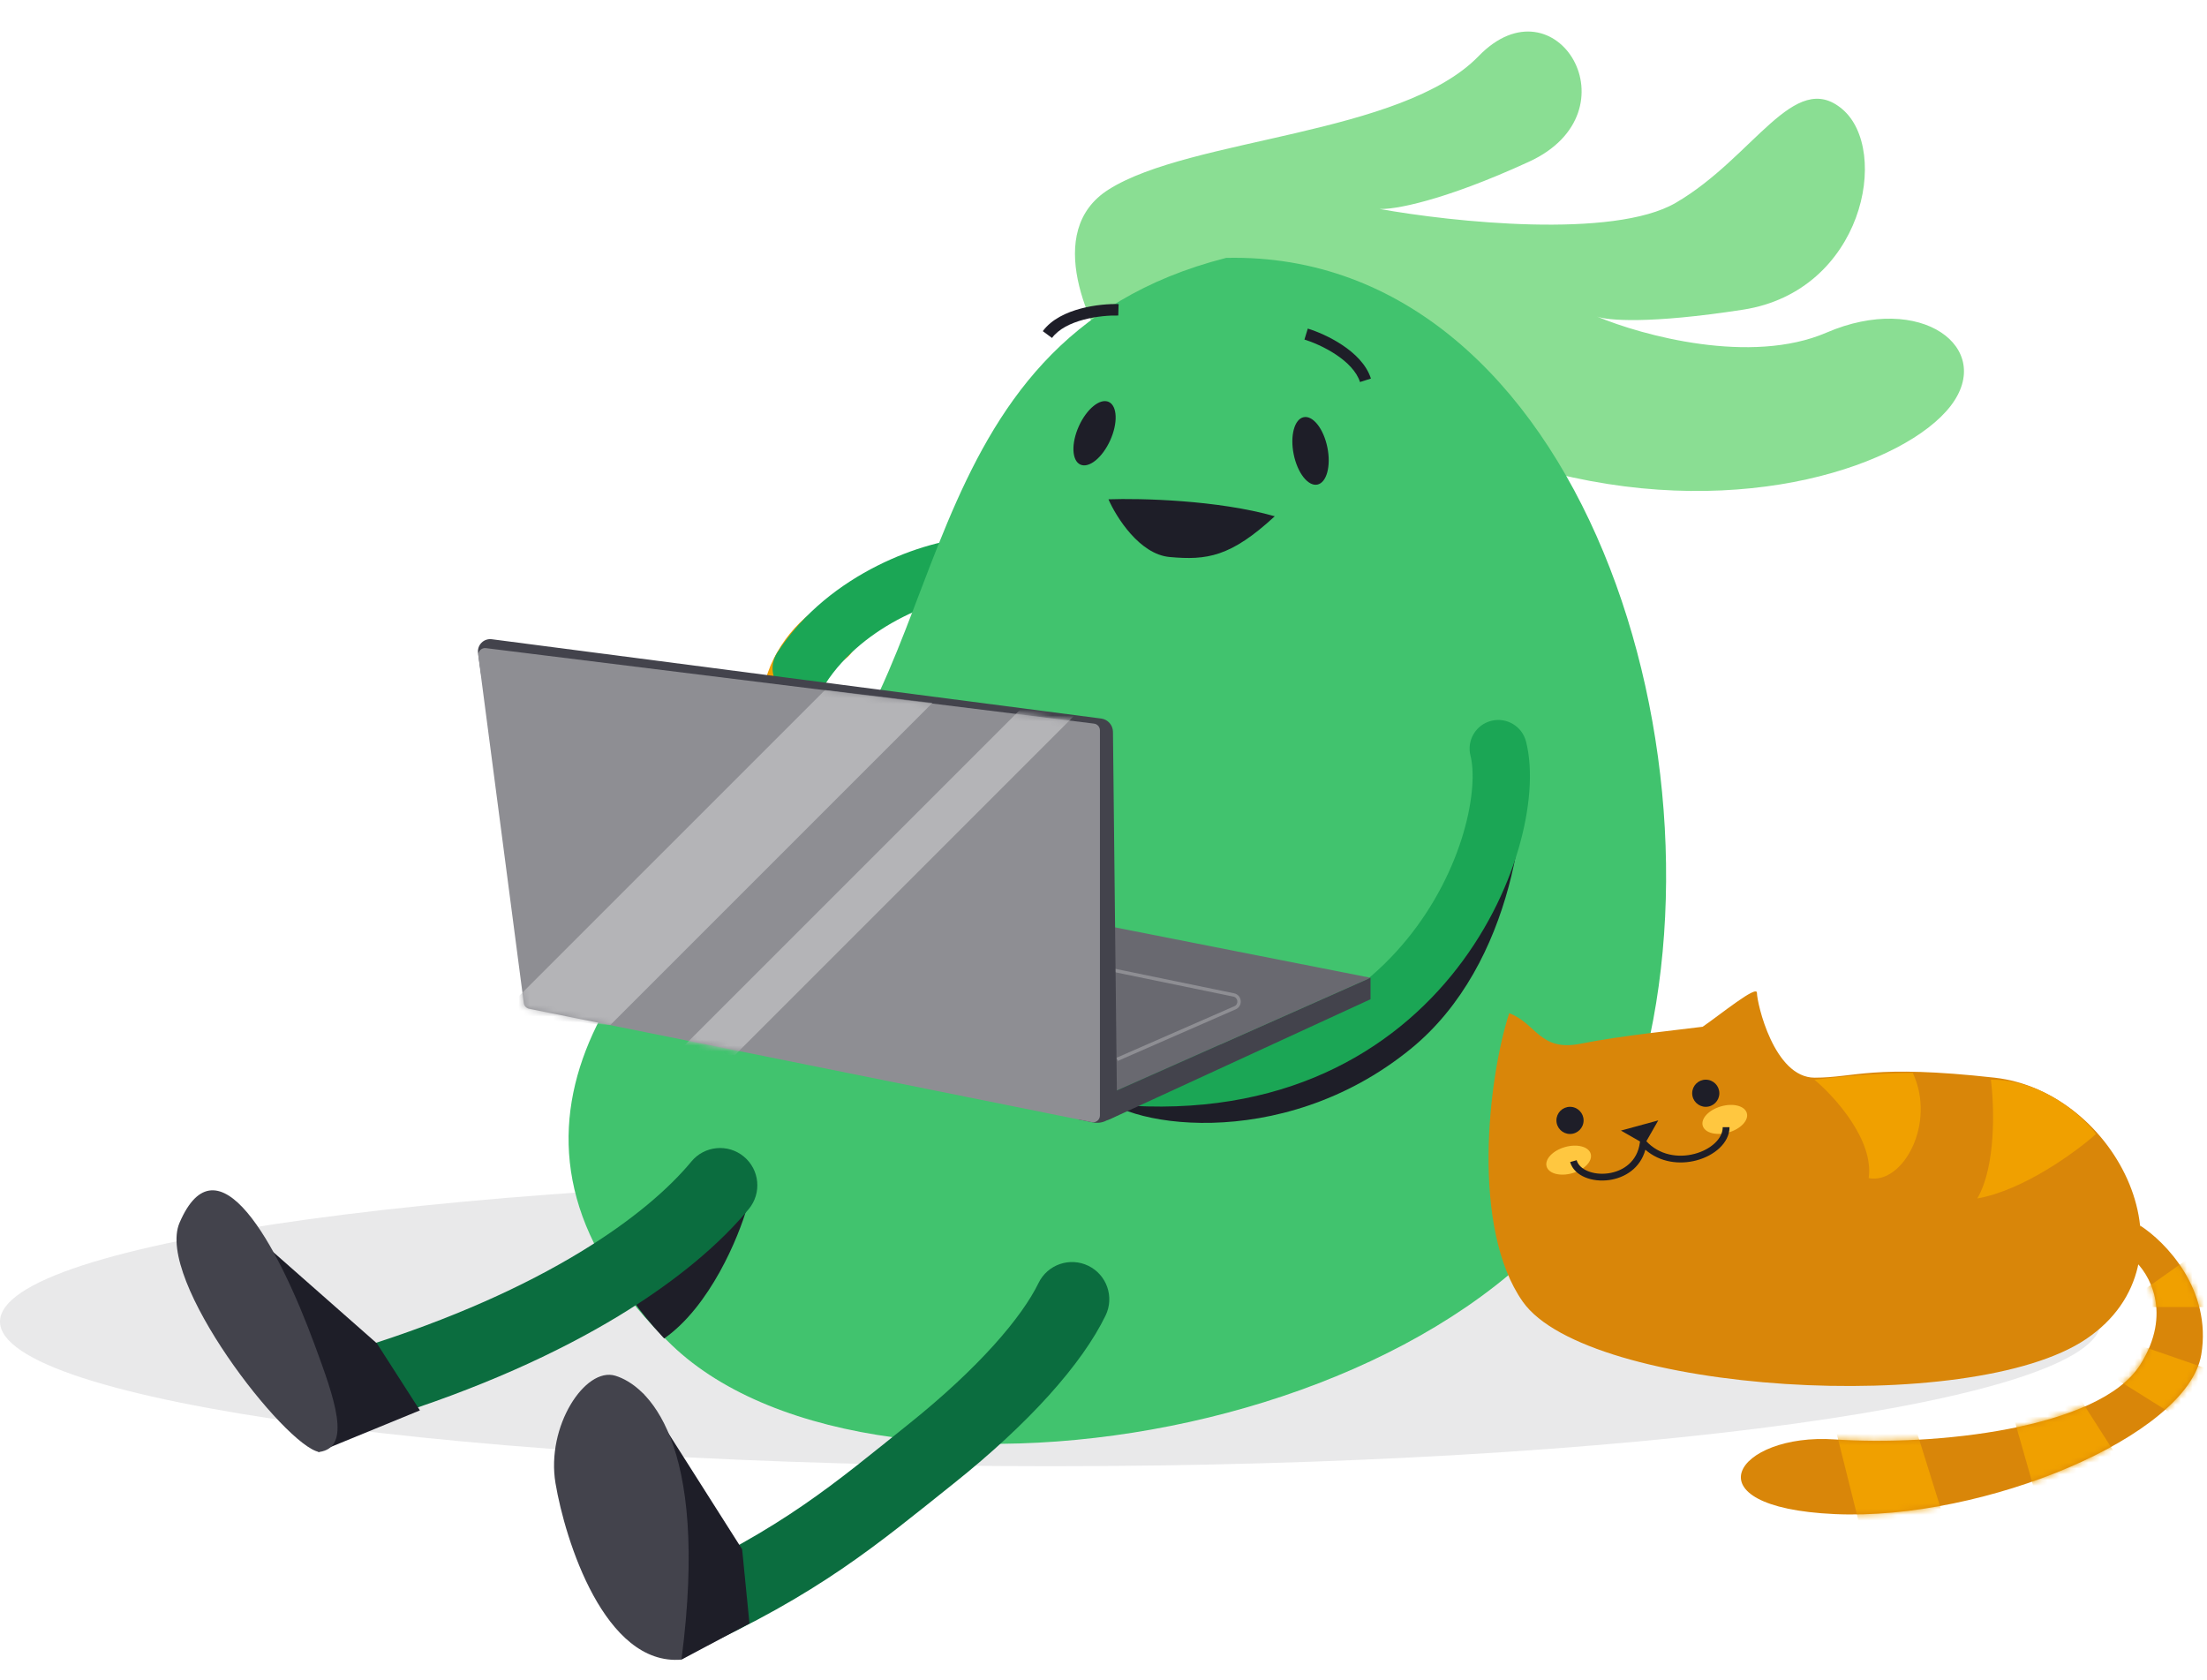 <svg width="381" height="290" viewBox="0 0 381 290" fill="none" xmlns="http://www.w3.org/2000/svg">
<path d="M362.669 228.15C362.669 241.936 281.483 253.111 181.335 253.111C81.186 253.111 0 241.936 0 228.15C0 214.365 81.186 203.189 181.335 203.189C281.483 203.189 362.669 214.365 362.669 228.15Z" fill="#1E1E28" fill-opacity="0.1"/>
<path d="M193.246 63.996C187.901 56.566 180.043 39.912 191.362 32.731C205.512 23.754 241.954 23.414 255.268 9.678C268.582 -4.057 282.778 19.275 263.953 27.919C248.893 34.834 240.453 36.229 238.115 36.063C250.68 38.329 278.507 41.291 289.292 35.011C302.774 27.161 309.743 11.799 318.051 18.852C326.359 25.905 321.688 50.242 300.9 53.46C284.665 55.973 277.426 55.32 275.68 54.641C283.543 57.939 302.278 63.041 315.302 57.423C331.664 50.366 344.481 60.09 336.718 70.11C328.955 80.13 301.239 89.902 268.344 81.683C235.45 73.465 233.15 48.044 193.246 63.996Z" fill="#8ADE93"/>
<path fill-rule="evenodd" clip-rule="evenodd" d="M146.945 106.702C148.615 108.865 148.215 111.972 146.052 113.641C144.632 114.738 143.281 116.385 142.42 118.125C141.517 119.947 141.45 121.233 141.593 121.814C141.594 121.821 141.596 121.829 141.598 121.838C141.636 122.013 141.752 122.542 143.293 122.963C145.226 123.492 148.864 123.61 155.023 122.173C157.684 121.552 160.345 123.206 160.966 125.867C161.587 128.528 159.933 131.188 157.272 131.809C150.438 133.403 144.921 133.666 140.685 132.508C136.134 131.265 132.997 128.311 131.982 124.168C131.074 120.461 132.091 116.686 133.553 113.734C135.056 110.7 137.351 107.858 140.005 105.809C142.168 104.139 145.275 104.539 146.945 106.702Z" fill="#F0A000"/>
<path d="M142.076 122.146C145.6 123.481 148.408 123.526 150.521 122.776C151.314 125.878 153.024 132.671 153.521 135.027C143.963 133.851 141.08 133.578 135.989 130.33C137.387 128.289 141.214 125.154 142.076 122.146Z" fill="#1E1E28"/>
<path fill-rule="evenodd" clip-rule="evenodd" d="M151.432 97.673C157.563 94.582 163.761 92.993 168.056 92.809C170.786 92.692 173.093 94.811 173.21 97.54C173.327 100.27 171.209 102.578 168.479 102.695C165.853 102.807 161.025 103.918 155.886 106.508C150.8 109.073 145.819 112.881 142.475 118.059C140.992 120.354 137.93 121.013 135.635 119.53C133.34 118.047 132.681 114.985 134.164 112.69C138.714 105.645 145.248 100.79 151.432 97.673Z" fill="#1BA655"/>
<path d="M281.874 190.022C300.481 132.71 273.12 43.187 211.689 44.515C155.111 58.903 165.436 119.577 134.929 142.14C104.422 164.702 80.198 197.918 115.975 232.211C151.751 266.504 263.267 247.334 281.874 190.022Z" fill="#41C36E"/>
<path d="M191.659 76.011C190.31 78.999 188.005 80.875 186.511 80.201C185.017 79.526 184.899 76.556 186.248 73.568C187.598 70.58 189.903 68.704 191.397 69.379C192.891 70.053 193.009 73.023 191.659 76.011Z" fill="#1E1E28"/>
<path d="M229.151 77.248C229.801 80.462 229.024 83.33 227.417 83.655C225.811 83.98 223.981 81.638 223.332 78.424C222.683 75.21 223.459 72.341 225.066 72.016C226.673 71.692 228.502 74.034 229.151 77.248Z" fill="#1E1E28"/>
<path fill-rule="evenodd" clip-rule="evenodd" d="M230.606 61.199C228.662 59.91 226.533 59.027 225.189 58.617L225.767 56.724C227.266 57.182 229.574 58.14 231.699 59.549C233.801 60.943 235.878 62.88 236.666 65.349L234.781 65.951C234.197 64.122 232.572 62.503 230.606 61.199Z" fill="#1E1E28"/>
<path fill-rule="evenodd" clip-rule="evenodd" d="M187.09 55.179C189.345 54.582 191.644 54.429 193.049 54.471L193.108 52.493C191.542 52.446 189.049 52.613 186.584 53.266C184.146 53.912 181.558 55.08 180.019 57.166L181.611 58.341C182.751 56.795 184.809 55.783 187.09 55.179Z" fill="#1E1E28"/>
<path fill-rule="evenodd" clip-rule="evenodd" d="M187.878 218.511C191.073 220.063 192.406 223.911 190.855 227.106C186.793 235.472 177.667 245.704 164.611 256.117C151.396 266.656 141.507 275.12 119.606 285.076C116.372 286.546 112.559 285.116 111.089 281.882C109.619 278.649 111.049 274.836 114.282 273.366C135.311 263.807 144.278 255.88 156.59 246.06C169.061 236.115 176.452 227.319 179.283 221.488C180.834 218.293 184.682 216.96 187.878 218.511Z" fill="#0B6D3F"/>
<path d="M114.657 231.063C122.573 225.521 127.52 213.582 129.004 208.305L107.73 221.662C107.895 222.487 109.512 225.521 114.657 231.063Z" fill="#1E1E28"/>
<path fill-rule="evenodd" clip-rule="evenodd" d="M128.404 199.653C131.144 201.914 131.531 205.968 129.27 208.707C119.755 220.233 99.784 234.458 65.787 245.031C62.395 246.086 58.79 244.192 57.736 240.8C56.681 237.408 58.575 233.803 61.967 232.748C94.431 222.652 111.915 209.525 119.35 200.518C121.611 197.779 125.665 197.391 128.404 199.653Z" fill="#0B6D3F"/>
<path d="M54.971 250.66L72.49 243.473L65.063 231.906L36.145 206.428L54.971 250.66Z" fill="#1E1E28"/>
<path d="M30.996 211.08C26.776 220.886 49.243 249.658 55.096 250.654C60.798 249.884 57.747 241.435 54.302 232.103C47.816 214.532 37.531 195.897 30.996 211.08Z" fill="#43434C"/>
<path d="M129.381 280.255L128.117 267.454L111 240.501L117.646 286.5L129.381 280.255Z" fill="#1E1E28"/>
<path d="M95.9 256.065C97.558 265.882 104.369 287.619 117.644 286.5C122.618 248.187 111.431 239.081 106.226 237.492C101.022 235.903 94.242 246.248 95.9 256.065Z" fill="#43434C"/>
<path d="M243.539 181.067C261.579 166.367 264.14 138.813 262.642 128.543C259.612 147.097 245.941 169.428 237.261 176.533C228.582 183.638 195.658 188.789 189.231 188.241C192.749 194.33 220.989 199.442 243.539 181.067Z" fill="#1E1E28"/>
<path fill-rule="evenodd" clip-rule="evenodd" d="M257.423 124.442C260.07 123.764 262.765 125.361 263.442 128.008C264.708 132.954 264.151 139.709 262.117 146.618C260.042 153.666 256.277 161.411 250.522 168.442C238.869 182.682 219.269 193.71 190.082 190.455C187.366 190.153 185.41 187.706 185.713 184.99C186.016 182.275 188.463 180.319 191.178 180.622C216.964 183.497 233.293 173.872 242.865 162.176C247.724 156.239 250.896 149.696 252.625 143.823C254.395 137.812 254.51 133.014 253.857 130.462C253.179 127.815 254.776 125.119 257.423 124.442Z" fill="#1BA655"/>
<path d="M220.064 89.124C210.221 86.311 196.824 85.999 191.355 86.194C192.723 89.319 196.746 95.686 201.902 96.154C208.346 96.74 212.448 96.154 220.064 89.124Z" fill="#1E1E28"/>
<path d="M236.598 168.79L189.887 189.55L91.275 168.79L131.313 148.029L236.598 168.79Z" fill="#696970"/>
<path fill-rule="evenodd" clip-rule="evenodd" d="M191.429 167.02L213.026 171.467C214.426 171.755 214.627 173.671 213.318 174.243L192.97 183.146L192.735 182.609L213.083 173.706C213.869 173.363 213.748 172.213 212.908 172.04L191.311 167.594L191.429 167.02Z" fill="#8E8E93"/>
<path d="M236.597 172.497V168.79L189.887 189.55V192.169C189.887 193.024 190.772 193.591 191.548 193.234L236.597 172.497Z" fill="#43434C"/>
<path d="M192.854 192.516L190.967 193.459C190.268 193.809 189.472 193.915 188.706 193.762L186.181 193.257L189.147 125.045L83.121 116.889L82.529 112.745C82.435 112.087 82.656 111.422 83.127 110.952C83.591 110.488 84.244 110.266 84.894 110.35L190.094 124.041C191.252 124.191 192.122 125.172 192.135 126.339L192.854 192.516Z" fill="#43434C"/>
<path d="M188.857 124.917L83.879 111.886C83.118 111.791 82.473 112.441 82.573 113.201L90.423 173.149C90.488 173.646 90.862 174.047 91.353 174.146L188.481 193.716C189.207 193.862 189.885 193.308 189.885 192.567V126.08C189.885 125.489 189.444 124.99 188.857 124.917Z" fill="#8E8E93"/>
<mask id="mask0_1233_14797" style="mask-type:alpha" maskUnits="userSpaceOnUse" x="82" y="111" width="108" height="83">
<path d="M189.886 125.045L82.377 111.699L90.533 173.98L189.886 193.999V125.045Z" fill="#8E8E93"/>
</mask>
<g mask="url(#mask0_1233_14797)">
<path d="M86.084 175.463L142.433 119.113L160.969 121.338L105.361 176.946L86.084 175.463Z" fill="#B4B4B7"/>
<path d="M116.482 182.136L176.539 122.079L188.402 120.596L126.863 182.136H116.482Z" fill="#B4B4B7"/>
</g>
<path d="M262.879 224.706C253.974 212.051 256.825 186.428 260.536 174.905C265.223 176.663 265.809 181.585 272.84 180.179C279.87 178.772 289.44 177.835 293.932 177.249C297.057 175.101 303.306 169.984 303.306 171.39C303.306 173.148 306.236 186.037 313.266 186.037C320.297 186.037 323.227 183.694 344.319 186.037C365.411 188.381 380.058 217.676 360.138 231.151C340.218 244.627 274.011 240.526 262.879 224.706Z" fill="#D98609"/>
<path d="M273.379 193.413C273.379 194.707 272.329 195.757 271.035 195.757C269.741 195.757 268.691 194.707 268.691 193.413C268.691 192.119 269.741 191.07 271.035 191.07C272.329 191.07 273.379 192.119 273.379 193.413Z" fill="#1E1E28"/>
<path d="M296.814 188.726C296.814 190.02 295.765 191.07 294.471 191.07C293.176 191.07 292.127 190.02 292.127 188.726C292.127 187.432 293.176 186.383 294.471 186.383C295.765 186.383 296.814 187.432 296.814 188.726Z" fill="#1E1E28"/>
<path d="M283.927 197.514L286.271 193.413L279.826 195.171L283.927 197.514Z" fill="#1E1E28"/>
<path d="M322.595 203.373C323.532 196.811 316.736 189.312 313.221 186.382C316.345 185.992 324.118 185.211 330.212 185.211C334.313 193.999 328.454 204.545 322.595 203.373Z" fill="#F0A000"/>
<path d="M341.344 206.889C344.625 201.264 344.273 190.874 343.687 186.383C352.593 186.383 359.506 192.632 361.85 195.757C358.335 198.882 349.312 205.483 341.344 206.889Z" fill="#F0A000"/>
<path d="M274.609 199.181C274.965 200.426 273.55 201.923 271.448 202.526C269.346 203.129 267.353 202.609 266.996 201.365C266.639 200.121 268.054 198.623 270.156 198.02C272.258 197.417 274.252 197.937 274.609 199.181Z" fill="#FFC740"/>
<path d="M301.56 192.151C301.917 193.395 300.502 194.892 298.399 195.495C296.297 196.098 294.304 195.578 293.947 194.334C293.59 193.09 295.005 191.593 297.107 190.99C299.209 190.387 301.203 190.907 301.56 192.151Z" fill="#FFC740"/>
<path fill-rule="evenodd" clip-rule="evenodd" d="M284.044 198.475C286.624 200.721 290.016 201.064 292.831 200.324C294.391 199.914 295.808 199.164 296.846 198.184C297.883 197.205 298.571 195.962 298.571 194.585H297.399C297.399 195.552 296.916 196.506 296.041 197.332C295.167 198.158 293.932 198.823 292.533 199.191C289.729 199.928 286.4 199.448 284.117 196.905L283.262 195.953L283.099 197.221C282.677 200.52 280.221 202.18 277.659 202.546C276.374 202.73 275.098 202.579 274.093 202.161C273.086 201.741 272.412 201.084 272.183 200.283L271.057 200.605C271.414 201.855 272.424 202.735 273.643 203.243C274.865 203.751 276.357 203.916 277.824 203.706C280.479 203.327 283.17 201.691 284.044 198.475Z" fill="#1E1E28"/>
<path d="M380.013 233.84C381.887 222.591 373.763 214.31 369.467 211.576L368.295 217.435C371.029 219.778 375.091 226.692 369.467 235.598C362.436 246.73 333.727 249.659 316.736 248.487C299.745 247.316 290.957 260.205 316.736 261.377C342.515 262.549 377.669 247.901 380.013 233.84Z" fill="#D98609"/>
<mask id="mask1_1233_14797" style="mask-type:alpha" maskUnits="userSpaceOnUse" x="300" y="211" width="81" height="51">
<path d="M380.013 233.84C381.887 222.591 373.763 214.31 369.467 211.576L368.295 217.435C371.029 219.778 375.091 226.692 369.467 235.598C362.436 246.73 333.727 249.659 316.736 248.487C299.745 247.316 290.957 260.205 316.736 261.377C342.515 262.549 377.669 247.901 380.013 233.84Z" fill="#D98609"/>
</mask>
<g mask="url(#mask1_1233_14797)">
<path d="M322.009 267.236L316.736 246.144L330.212 244.972L336.071 263.721L322.009 267.236Z" fill="#F0A000"/>
<path d="M351.89 259.619L347.203 243.214L358.335 240.285L367.709 254.932L351.89 259.619Z" fill="#F0A000"/>
<path d="M364.194 237.355L368.881 232.082L384.114 237.355L378.255 246.144L364.194 237.355Z" fill="#F0A000"/>
<path d="M370.053 225.637V222.708L380.013 215.677L385.286 225.637H370.053Z" fill="#F0A000"/>
</g>
</svg>
